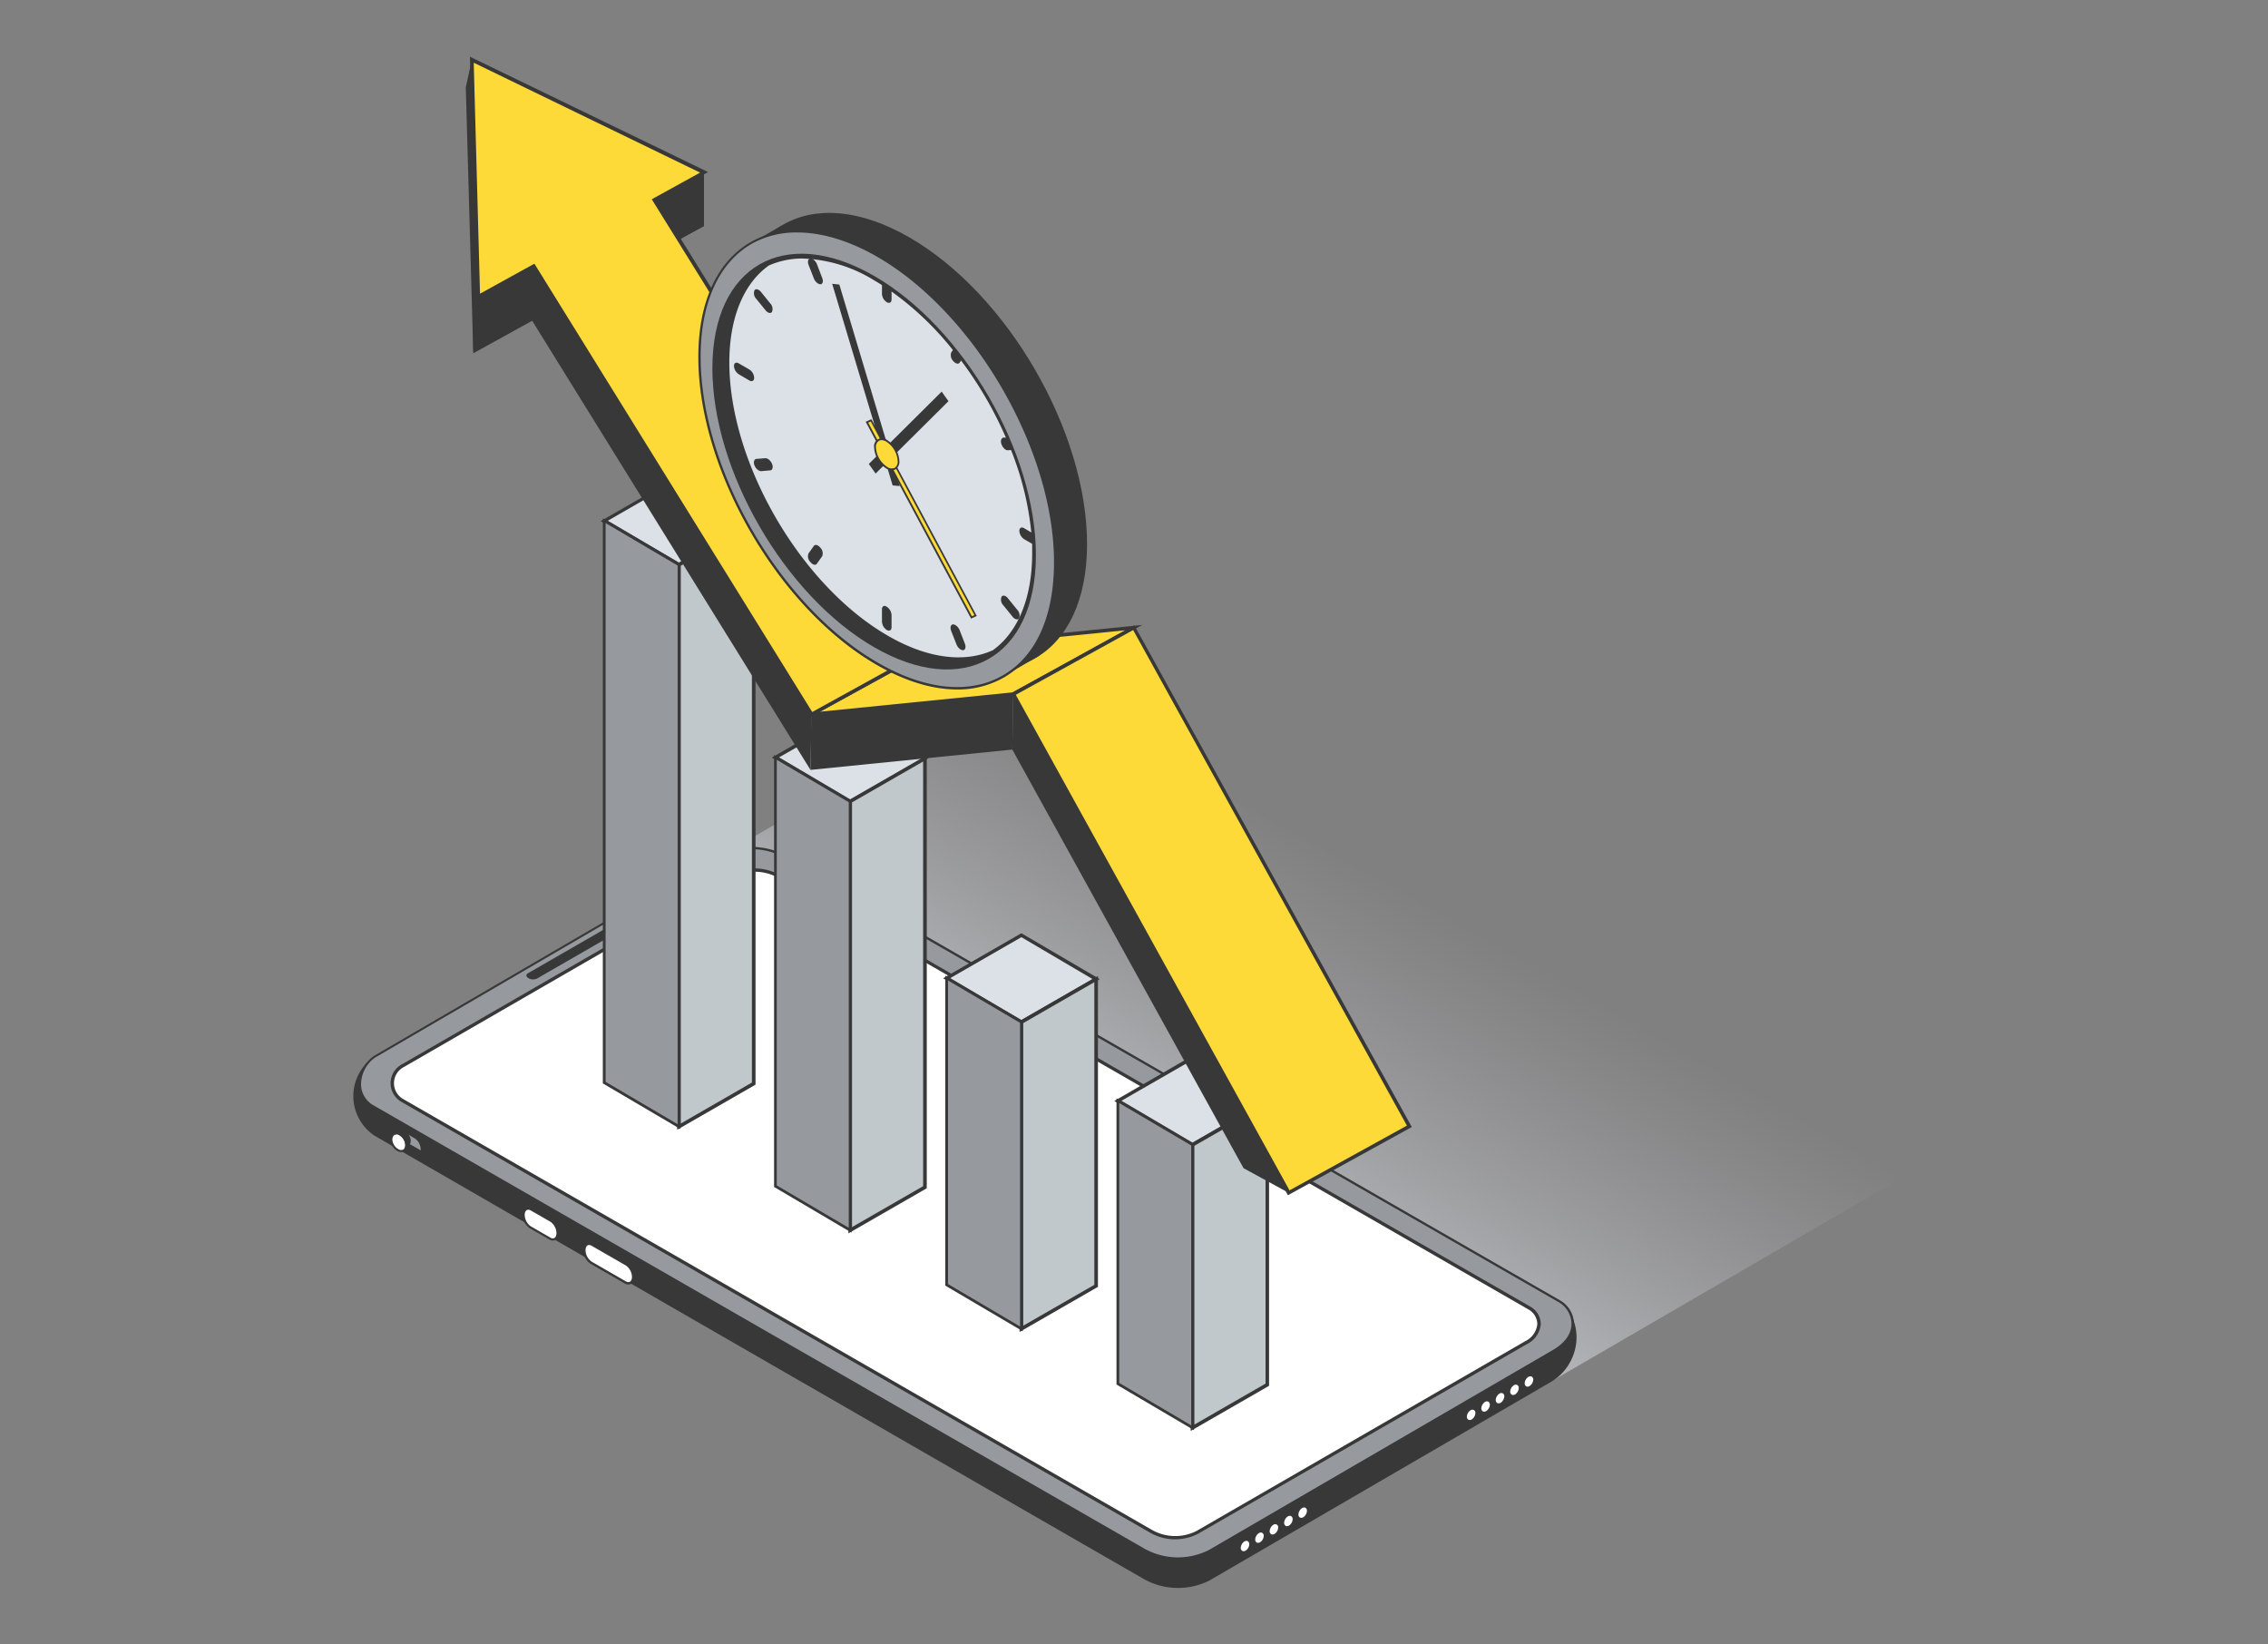 <?xml version="1.0" encoding="UTF-8"?> <svg xmlns="http://www.w3.org/2000/svg" viewBox="0 0 400 290"><rect x="0" y="0" width="400" height="290" fill="#808080" stroke="none"/><defs><linearGradient id="a" x1="198.09" x2="239.53" y1="223.37" y2="151.6" gradientUnits="userSpaceOnUse"><stop offset="0" stop-color="#cccfd3"></stop><stop offset="1" stop-color="#b2b1b8" stop-opacity="0"></stop></linearGradient></defs><g data-name="Layer 1"><path style="mix-blend-mode:multiply" fill="url(#a)" d="m101.66 165.61 158.49 85.81 77.53-45.02-158.09-85.77-77.93 44.98z"></path><path fill="#383838" d="m66.58 186 60.21-35a12.56 12.56 0 0 1 11.93.24s136.15 78.16 136.36 78.34c4.61 3.57 3.67 11.09-1.58 14.15l-60.21 35a12.34 12.34 0 0 1-11.72-.36S66.19 200.42 66 200.24a8.38 8.38 0 0 1 .58-14.24Z"></path><path fill="#383838" d="m71.33 202.29 2 1.15c.59.34 1.06 0 1.06-.8a2.53 2.53 0 0 0-1.06-2l-2-1.16c-.59-.34-1.06 0-1.06.8a2.54 2.54 0 0 0 1.06 2.01Z"></path><path fill="#969a9f" d="M73.36 200.63a2.57 2.57 0 0 1 1.06 2 1.3 1.3 0 0 1-.1.47.66.66 0 0 1-.25-.1l-2-1.15a2.54 2.54 0 0 1-1.06-2 1.73 1.73 0 0 1 .07-.48 1.19 1.19 0 0 1 .28.1Z"></path><path fill="#383838" d="M74.45 203.36h-.17a.8.8 0 0 1-.31-.12l-2-1.15a2.73 2.73 0 0 1-1.16-2.2 1.59 1.59 0 0 1 .09-.55l.06-.16h.16a1.18 1.18 0 0 1 .33.12l2 1.16a2.73 2.73 0 0 1 1.16 2.2 1.44 1.44 0 0 1-.11.54Zm-3.26-3.74a1.64 1.64 0 0 0 0 .23 2.37 2.37 0 0 0 1 1.86l2 1.15a.78.78 0 0 0 0-.22 2.36 2.36 0 0 0-1-1.86l-2-1.16Z"></path><path fill="#fff" d="M70.77 203.05a1 1 0 0 1-.45-.1A2.31 2.31 0 0 1 69 201a1.21 1.21 0 0 1 .29-.89.84.84 0 0 1 .63-.26 1.29 1.29 0 0 1 .45.09 2.38 2.38 0 0 1 1.32 2 1.23 1.23 0 0 1-.29.89.86.86 0 0 1-.63.26Z"></path><path fill="#383838" d="M69.92 200a.88.88 0 0 1 .37.08 2.13 2.13 0 0 1 1.2 1.79c0 .58-.28.94-.72.94a.93.93 0 0 1-.38-.08A2.14 2.14 0 0 1 69.2 201c0-.58.28-.94.72-.94Zm0-.39a1 1 0 0 0-.77.32 1.35 1.35 0 0 0-.34 1 2.52 2.52 0 0 0 1.44 2.13 1.22 1.22 0 0 0 .52.11 1 1 0 0 0 .77-.32 1.38 1.38 0 0 0 .34-1 2.57 2.57 0 0 0-1.44-2.14 1.41 1.41 0 0 0-.52-.1Z"></path><path fill="#383838" d="M71.46 201.92a2.13 2.13 0 0 0-1.19-1.79.78.78 0 0 0-.7 0l1-.73a.69.69 0 0 1 .68 0 2.15 2.15 0 0 1 1.2 1.79 1.58 1.58 0 0 1-.24.75l-1 .74a1 1 0 0 0 .25-.76ZM111.46 225.21a2.55 2.55 0 0 0-1.06-2l-6.08-3.5a.67.67 0 0 0-.72 0l1-.69.1-.07a.65.65 0 0 1 .79 0l6.07 3.49a2.55 2.55 0 0 1 1.06 2 .93.93 0 0 1-.24.77l-1.14.79a1 1 0 0 0 .22-.79Z"></path><path fill="#fff" d="M110.82 226.33a1.06 1.06 0 0 1-.52-.15l-6.07-3.5a2.71 2.71 0 0 1-1.16-2.19 1.27 1.27 0 0 1 .31-.91.73.73 0 0 1 .53-.22 1 1 0 0 1 .51.16l6.07 3.49a2.73 2.73 0 0 1 1.16 2.2 1.24 1.24 0 0 1-.3.9.77.77 0 0 1-.53.22Z"></path><path fill="#383838" d="M103.91 219.56a.86.86 0 0 1 .41.12l6.08 3.5a2.55 2.55 0 0 1 1.06 2c0 .58-.26.92-.64.92a.9.9 0 0 1-.42-.12l-6.07-3.5a2.5 2.5 0 0 1-1.06-2c0-.58.26-.93.64-.93Zm0-.39a.92.92 0 0 0-.67.27 1.4 1.4 0 0 0-.36 1.05 2.92 2.92 0 0 0 1.25 2.36l6.07 3.5a1.25 1.25 0 0 0 .62.18 1 1 0 0 0 .67-.28 1.48 1.48 0 0 0 .36-1.05 2.93 2.93 0 0 0-1.26-2.36l-6.07-3.49a1.22 1.22 0 0 0-.61-.18ZM98.14 217.49a2.53 2.53 0 0 0-1.06-2l-3.48-2a.65.65 0 0 0-.72 0l1-.69.09-.07a.67.67 0 0 1 .79 0l3.48 2a2.5 2.5 0 0 1 1.06 2 .9.9 0 0 1-.24.76v.05l-1.14.8a1 1 0 0 0 .22-.85Z"></path><path fill="#fff" d="M97.5 218.62a1.08 1.08 0 0 1-.52-.16l-3.47-2a2.73 2.73 0 0 1-1.16-2.2 1.2 1.2 0 0 1 .31-.9.69.69 0 0 1 .52-.22 1.06 1.06 0 0 1 .52.15l3.48 2a2.74 2.74 0 0 1 1.16 2.19 1.4 1.4 0 0 1-.22.8.75.75 0 0 1-.62.33Z"></path><path fill="#383838" d="M93.18 213.33a.92.92 0 0 1 .42.13l3.48 2a2.53 2.53 0 0 1 1.06 2c0 .58-.26.93-.64.93a.82.82 0 0 1-.42-.13l-3.47-2a2.53 2.53 0 0 1-1.07-2c0-.58.27-.93.64-.93Zm0-.39a.92.92 0 0 0-.66.28 1.43 1.43 0 0 0-.37 1 3 3 0 0 0 1.26 2.37l3.48 2a1.19 1.19 0 0 0 .61.18c.51 0 1-.41 1-1.32a2.9 2.9 0 0 0-1.26-2.36l-3.47-2a1.23 1.23 0 0 0-.62-.18Z"></path><path fill="#969a9f" d="m275.08 229.53-136.27-78.28a12.54 12.54 0 0 0-11.92-.36l-60.83 35.44c-3.09 2.27-3.69 6.79-.26 8.78l135.76 78.07a12.34 12.34 0 0 0 11.72.36l60.82-35.38c4.29-2.57 4.04-6.58.98-8.63Z"></path><path fill="#383838" d="M207.74 275a12.49 12.49 0 0 1-6.28-1.69L65.7 195.28a4.65 4.65 0 0 1-2.41-3.86 6.21 6.21 0 0 1 2.71-5.24l60.84-35.45a12.69 12.69 0 0 1 12.12.35l136.28 78.29a4.88 4.88 0 0 1 2.36 4.15c-.05 1.83-1.24 3.54-3.35 4.81l-60.87 35.37a12.51 12.51 0 0 1-5.64 1.3Zm-75.21-125.25a12.34 12.34 0 0 0-5.55 1.32L66.16 186.5a5.85 5.85 0 0 0-2.48 4.89 4.29 4.29 0 0 0 2.22 3.55L201.66 273a12.1 12.1 0 0 0 11.53.35L274 238c2-1.19 3.12-2.78 3.16-4.48a4.48 4.48 0 0 0-2.16-3.82l-136.29-78.28a12.31 12.31 0 0 0-6.18-1.67Z"></path><path fill="#fff" d="m71.12 187.9 58.07-33.51a8.77 8.77 0 0 1 8.35.24l132.33 76.1c2.15 1.43 2.32 4.24-.69 6l-58.06 33.48a8.63 8.63 0 0 1-8.21-.25l-132-75.95a3.5 3.5 0 0 1 .21-6.11Z"></path><path fill="#383838" d="M207.24 271.46a8.91 8.91 0 0 1-4.47-1.21l-132-75.95a3.79 3.79 0 0 1 .19-6.65L129 154.13a9 9 0 0 1 8.64.25L270 230.48a3.56 3.56 0 0 1 1.74 3.05 4.32 4.32 0 0 1-2.42 3.49l-58.05 33.48a9 9 0 0 1-4.03.96Zm-74.11-117.73a8.54 8.54 0 0 0-3.81.91l-58.07 33.52a3.21 3.21 0 0 0-.17 5.64l132 75.95a8.3 8.3 0 0 0 7.92.25l58-33.48a3.77 3.77 0 0 0 2.13-3 3 3 0 0 0-1.46-2.54l-132.28-76.1a8.54 8.54 0 0 0-4.26-1.15ZM110.22 163.66h.07c.39-.22.34-.61-.1-.86a1.66 1.66 0 0 0-1.5-.07h-.08c-.38.22-.33.61.11.87a1.63 1.63 0 0 0 1.5.06ZM94.71 172.57l13.29-7.66c.39-.22.34-.6-.1-.86a1.66 1.66 0 0 0-1.5-.07l-13.3 7.66c-.38.22-.34.61.11.87a1.69 1.69 0 0 0 1.5.06Z"></path><path fill="#fff" d="M229.53 267.86a.69.69 0 0 1-.7-.78 1.61 1.61 0 0 1 .75-1.3.86.86 0 0 1 .45-.13.67.67 0 0 1 .34.09.76.76 0 0 1 .36.7 1.64 1.64 0 0 1-.75 1.3 1 1 0 0 1-.45.12Z"></path><path fill="#383838" d="M230 265.84a.4.4 0 0 1 .24.07.57.57 0 0 1 .26.53 1.44 1.44 0 0 1-.65 1.13.81.81 0 0 1-.35.1.5.5 0 0 1-.24-.06.6.6 0 0 1-.26-.53 1.42 1.42 0 0 1 .65-1.13.71.71 0 0 1 .35-.11Zm0-.39a1.09 1.09 0 0 0-.54.16 1.81 1.81 0 0 0-.85 1.47 1 1 0 0 0 .45.86.88.88 0 0 0 .44.12 1.08 1.08 0 0 0 .54-.15 1.81 1.81 0 0 0 .85-1.47 1 1 0 0 0-.45-.87.86.86 0 0 0-.44-.12Z"></path><path fill="#fff" d="M227 269.34a.67.67 0 0 1-.34-.09.78.78 0 0 1-.36-.7 1.64 1.64 0 0 1 .75-1.3 1 1 0 0 1 .45-.13.67.67 0 0 1 .34.09.77.77 0 0 1 .36.7 1.62 1.62 0 0 1-.75 1.3 1 1 0 0 1-.45.13Z"></path><path fill="#383838" d="M227.48 267.32a.48.48 0 0 1 .24.06.58.58 0 0 1 .26.53 1.41 1.41 0 0 1-.65 1.13.69.69 0 0 1-.35.1.5.5 0 0 1-.24-.06.58.58 0 0 1-.26-.53 1.44 1.44 0 0 1 .65-1.13.69.69 0 0 1 .35-.1Zm0-.39a1.08 1.08 0 0 0-.54.15 1.81 1.81 0 0 0-.85 1.47 1 1 0 0 0 .45.87 1 1 0 0 0 .44.11 1.14 1.14 0 0 0 .55-.15 1.82 1.82 0 0 0 .84-1.47 1 1 0 0 0-.45-.87.85.85 0 0 0-.44-.11Z"></path><path fill="#fff" d="M224.43 270.81a.69.69 0 0 1-.34-.09.77.77 0 0 1-.36-.7 1.64 1.64 0 0 1 .75-1.3 1 1 0 0 1 .45-.13.67.67 0 0 1 .34.09.77.77 0 0 1 .36.7 1.62 1.62 0 0 1-.75 1.3.86.86 0 0 1-.45.13Z"></path><path fill="#383838" d="M224.93 268.79a.48.48 0 0 1 .24.06.58.58 0 0 1 .26.53 1.41 1.41 0 0 1-.65 1.13.69.69 0 0 1-.35.1.5.5 0 0 1-.24-.06.58.58 0 0 1-.26-.53 1.44 1.44 0 0 1 .65-1.13.69.69 0 0 1 .35-.1Zm0-.39a1.08 1.08 0 0 0-.54.15 1.81 1.81 0 0 0-.85 1.47 1 1 0 0 0 .45.87 1 1 0 0 0 .44.11 1.08 1.08 0 0 0 .54-.15 1.81 1.81 0 0 0 .85-1.47 1 1 0 0 0-.45-.87 1 1 0 0 0-.44-.11Z"></path><path fill="#fff" d="M221.88 272.28a.67.67 0 0 1-.34-.09.77.77 0 0 1-.36-.7 1.64 1.64 0 0 1 .75-1.3 1 1 0 0 1 .45-.13.71.71 0 0 1 .7.79 1.59 1.59 0 0 1-.75 1.3.86.86 0 0 1-.45.13Z"></path><path fill="#383838" d="M222.38 270.26a.48.48 0 0 1 .24.06.58.58 0 0 1 .26.53 1.4 1.4 0 0 1-.65 1.13.69.69 0 0 1-.35.1.5.5 0 0 1-.24-.06.57.57 0 0 1-.26-.53 1.44 1.44 0 0 1 .65-1.13.69.69 0 0 1 .35-.1Zm0-.39a1.08 1.08 0 0 0-.54.15 1.81 1.81 0 0 0-.85 1.47 1 1 0 0 0 .46.87.8.8 0 0 0 .43.12 1.09 1.09 0 0 0 .54-.16 1.81 1.81 0 0 0 .85-1.47 1 1 0 0 0-.45-.86.86.86 0 0 0-.44-.12Z"></path><path fill="#fff" d="M219.33 273.75a.69.69 0 0 1-.34-.09.79.79 0 0 1-.35-.7 1.59 1.59 0 0 1 .75-1.29.8.8 0 0 1 .44-.13.67.67 0 0 1 .34.09.77.77 0 0 1 .36.7 1.59 1.59 0 0 1-.75 1.29.86.86 0 0 1-.45.13Z"></path><path fill="#383838" d="M219.83 271.73a.4.4 0 0 1 .24.07.56.56 0 0 1 .26.53 1.43 1.43 0 0 1-.65 1.13.81.81 0 0 1-.35.1.42.42 0 0 1-.24-.07.58.58 0 0 1-.26-.53 1.45 1.45 0 0 1 .65-1.13.81.81 0 0 1 .35-.1Zm0-.39a1 1 0 0 0-.54.16 1.79 1.79 0 0 0-.85 1.46 1 1 0 0 0 .45.87.88.88 0 0 0 .44.12 1.16 1.16 0 0 0 .55-.16 1.82 1.82 0 0 0 .84-1.46 1 1 0 0 0-.45-.87.86.86 0 0 0-.44-.12Z"></path><path fill="#fff" d="M269.41 244.73a.67.67 0 0 1-.34-.09.76.76 0 0 1-.36-.7 1.62 1.62 0 0 1 .75-1.3.91.91 0 0 1 .44-.12.7.7 0 0 1 .35.09.77.77 0 0 1 .35.69 1.59 1.59 0 0 1-.75 1.3.83.83 0 0 1-.44.13Z"></path><path fill="#383838" d="M269.9 242.71a.54.54 0 0 1 .25.06.6.6 0 0 1 .26.53 1.42 1.42 0 0 1-.65 1.13.71.71 0 0 1-.35.11.4.4 0 0 1-.24-.07.57.57 0 0 1-.26-.53 1.41 1.41 0 0 1 .65-1.13.74.74 0 0 1 .34-.1Zm0-.39a1 1 0 0 0-.54.16 1.8 1.8 0 0 0-.85 1.46 1 1 0 0 0 .46.87.83.83 0 0 0 .44.12 1.09 1.09 0 0 0 .54-.16 1.83 1.83 0 0 0 .85-1.47 1 1 0 0 0-.46-.86.83.83 0 0 0-.44-.12Z"></path><path fill="#fff" d="M266.86 246.2a.67.67 0 0 1-.34-.09.76.76 0 0 1-.36-.7 1.59 1.59 0 0 1 .75-1.29.83.83 0 0 1 .44-.13.64.64 0 0 1 .34.09.76.76 0 0 1 .36.7 1.59 1.59 0 0 1-.75 1.29.83.83 0 0 1-.44.13Z"></path><path fill="#383838" d="M267.35 244.18a.45.45 0 0 1 .25.07.59.59 0 0 1 .26.53 1.45 1.45 0 0 1-.65 1.13.81.81 0 0 1-.35.1.4.4 0 0 1-.24-.07.58.58 0 0 1-.27-.53 1.44 1.44 0 0 1 .66-1.13.77.77 0 0 1 .34-.1Zm0-.39a1.15 1.15 0 0 0-.54.16 1.83 1.83 0 0 0-.85 1.46 1 1 0 0 0 .46.87.83.83 0 0 0 .44.12 1.1 1.1 0 0 0 .54-.15 1.85 1.85 0 0 0 .85-1.47 1 1 0 0 0-.46-.87.83.83 0 0 0-.44-.12Z"></path><path fill="#fff" d="M264.31 247.68a.71.71 0 0 1-.7-.79 1.6 1.6 0 0 1 .75-1.3.85.85 0 0 1 .44-.13.64.64 0 0 1 .34.09.76.76 0 0 1 .36.7 1.62 1.62 0 0 1-.75 1.3.9.9 0 0 1-.44.13Z"></path><path fill="#383838" d="M264.8 245.66a.54.54 0 0 1 .25.06.59.59 0 0 1 .26.53 1.44 1.44 0 0 1-.65 1.13.69.69 0 0 1-.35.1.48.48 0 0 1-.24-.06.59.59 0 0 1-.27-.53 1.42 1.42 0 0 1 .66-1.13.63.63 0 0 1 .34-.1Zm0-.39a1.13 1.13 0 0 0-.54.15 1.83 1.83 0 0 0-.85 1.47 1 1 0 0 0 .46.87.93.93 0 0 0 .44.11 1.08 1.08 0 0 0 .54-.15 1.81 1.81 0 0 0 .85-1.47 1 1 0 0 0-.46-.87.82.82 0 0 0-.44-.11Z"></path><path fill="#fff" d="M261.76 249.15a.67.67 0 0 1-.34-.09.77.77 0 0 1-.36-.7 1.62 1.62 0 0 1 .75-1.3.93.93 0 0 1 .44-.13.64.64 0 0 1 .34.09.77.77 0 0 1 .36.7 1.62 1.62 0 0 1-.75 1.3.93.93 0 0 1-.44.13Z"></path><path fill="#383838" d="M262.25 247.13a.54.54 0 0 1 .25.06.6.6 0 0 1 .26.53 1.44 1.44 0 0 1-.65 1.13.69.69 0 0 1-.35.1.48.48 0 0 1-.24-.06.58.58 0 0 1-.26-.53 1.41 1.41 0 0 1 .65-1.13.63.63 0 0 1 .34-.1Zm0-.39a1.1 1.1 0 0 0-.54.15 1.83 1.83 0 0 0-.85 1.47 1 1 0 0 0 .46.87.93.93 0 0 0 .44.11 1.1 1.1 0 0 0 .54-.15 1.81 1.81 0 0 0 .85-1.47 1 1 0 0 0-.46-.87.93.93 0 0 0-.44-.11Z"></path><path fill="#fff" d="M259.21 250.62a.67.67 0 0 1-.34-.09.77.77 0 0 1-.36-.7 1.62 1.62 0 0 1 .75-1.3.93.93 0 0 1 .45-.13.69.69 0 0 1 .34.09.8.8 0 0 1 .35.7 1.62 1.62 0 0 1-.75 1.3.9.9 0 0 1-.44.13Z"></path><path fill="#383838" d="M259.71 248.6a.53.53 0 0 1 .24.06.6.6 0 0 1 .26.53 1.44 1.44 0 0 1-.65 1.13.69.69 0 0 1-.35.1.48.48 0 0 1-.24-.06.57.57 0 0 1-.26-.53 1.41 1.41 0 0 1 .65-1.13.64.64 0 0 1 .35-.1Zm0-.39a1.14 1.14 0 0 0-.55.15 1.83 1.83 0 0 0-.85 1.47 1 1 0 0 0 .46.87.93.93 0 0 0 .44.11 1.08 1.08 0 0 0 .54-.15 1.81 1.81 0 0 0 .85-1.47 1 1 0 0 0-.46-.87.92.92 0 0 0-.43-.11Z"></path><path fill="#dbe1e7" d="m136.76 133.56 13.19 7.77 13.18-7.59-13.18-7.76-13.19 7.58z"></path><path fill="#383838" d="m149.94 141.69-.16-.09-13.65-8 13.82-8 .16.1 13.65 8Zm-12.54-8.13L150 141l12.55-7.22-12.56-7.39Z"></path><path fill="#c1c8cc" d="m149.95 216.95 13.18-7.58v-75.63l-13.18 7.59v75.62z"></path><path fill="#383838" d="M149.63 217.5v-76.36l13.82-7.95v76.36Zm.64-76v74.9l12.54-7.22v-74.89Z"></path><path fill="#969a9f" d="m136.76 209.19 13.19 7.76v-75.62l-13.19-7.77v75.63z"></path><path fill="#383838" d="m150.19 217.38-13.67-8.06v-76.19l13.67 8.06ZM137 209.05l12.69 7.47v-75.05L137 134Z"></path><path fill="#dbe1e7" d="m106.57 91.83 13.18 7.76 13.18-7.58-13.18-7.77-13.18 7.59z"></path><path fill="#383838" d="m119.75 100-.16-.1-13.65-8 13.81-7.95.16.1 13.66 8Zm-12.55-8.17 12.55 7.39L132.3 92l-12.55-7.39Z"></path><path fill="#c1c8cc" d="m119.75 198.68 13.18-7.58V92.01l-13.18 7.58v99.09z"></path><path fill="#383838" d="M119.43 199.23V99.4l13.82-7.94v99.82Zm.64-99.46v98.36l12.54-7.22V92.56Z"></path><path fill="#969a9f" d="m106.57 190.92 13.18 7.76V99.59l-13.18-7.76v99.09z"></path><path fill="#383838" d="m120 199.11-13.68-8.05V91.4l13.68 8Zm-13.19-8.33 12.7 7.47V99.73l-12.7-7.48Z"></path><path fill="#dbe1e7" d="m197.16 194.12 13.18 7.76 13.18-7.58-13.18-7.76-13.18 7.58z"></path><path fill="#383838" d="m210.33 202.25-.15-.09-13.66-8 13.82-8 .16.09 13.65 8Zm-12.54-8.13 12.55 7.39 12.55-7.21-12.56-7.39Z"></path><path fill="#c1c8cc" d="M210.34 201.88v49.9l13.18-7.58v-49.9l-13.18 7.58z"></path><path fill="#383838" d="M210 252.34V201.7l13.82-7.95v50.64Zm.64-50.27v49.16L223.2 244v-49.15Z"></path><path fill="#969a9f" d="M197.16 194.12v49.9l13.18 7.76v-49.9l-13.18-7.76z"></path><path fill="#383838" d="m210.58 252.21-13.67-8.05v-50.47l13.67 8.05Zm-13.18-8.33 12.69 7.48V202l-12.69-7.47Z"></path><path fill="#dbe1e7" d="m166.96 172.48 13.18 7.77 13.18-7.59-13.18-7.76-13.18 7.58z"></path><path fill="#383838" d="m180.14 180.61-.16-.09-13.65-8 13.81-7.95.16.1 13.66 8Zm-12.55-8.12 12.55 7.39 12.55-7.22-12.55-7.39Z"></path><path fill="#c1c8cc" d="m180.14 234.34 13.18-7.58v-54.1l-13.18 7.59v54.09z"></path><path fill="#383838" d="M179.82 234.89v-54.83l13.82-7.95v54.83Zm.64-54.46v53.36l12.54-7.21v-53.37Z"></path><path fill="#969a9f" d="m166.96 226.58 13.18 7.76v-54.09l-13.18-7.77v54.1z"></path><path fill="#383838" d="m180.39 234.77-13.67-8.05v-54.66l13.67 8Zm-13.19-8.33 12.7 7.48v-53.54l-12.7-7.47Z"></path><path fill="#feda39" d="m178.69 122.41 21.25-11.73-35.59 3.58-21.26 11.72 35.6-3.57z"></path><path fill="#383838" d="m141.57 126.45 22.74-12.51 37.15-3.73-22.74 12.51Zm22.87-11.88-19.83 10.94 34-3.41 19.84-10.95Z"></path><path fill="#383838" d="m178.69 122.41-.15 9.78-35.6 3.58.15-9.79 35.6-3.57zM83.47 62.3l40.69-22.44-40.69-19.84V62.3z"></path><path fill="#feda39" d="M201.47 110.28h24.28v100.47h-24.28z" transform="rotate(-28.87 213.635 160.537)"></path><path fill="#383838" d="m227.15 210.78-.16-.28-48.74-88.22 21.82-12 .15.28L249 198.75Zm-48-88.25 48.28 87.39 20.7-11.42-48.28-87.39ZM124.16 30.38v9.48l-7.98 4.25-1.85-8.4 9.83-5.33z"></path><path fill="#383838" d="m227.27 210.35-7.95-4.34-40.78-73.82.15-9.78 48.58 87.94zM143.13 125.98l-.19 9.79L93.6 56.15l.19-9.79 49.34 79.62z"></path><path fill="#feda39" d="m83.21 10.54 40.95 19.84-8.76 4.83 48.99 79.05-21.26 11.72-48.99-79.05-9.78 5.4-1.15-41.79z"></path><path fill="#383838" d="m143 126.41-49-79-10 5.5L82.88 10l42 20.34-9 5 49 79.06ZM94.25 46.5l49 79.06 20.7-11.42-49-79 8.52-4.7-39.92-19.38 1.11 40.73Z"></path><path fill="#383838" d="m83.47 62.3-1.32-46.88 1.06-4.88 1.15 41.79-.89 9.97zM129 59.73c0 19.88 14 44.1 31.36 54.1s31.36 2 31.36-17.88-14-44.1-31.36-54.1S129 39.86 129 59.73Z"></path><path fill="#383838" d="m132.23 43.02 5.63-3.25 45.46 75.83-6.36 3.7-44.73-76.28z"></path><path fill="#969a9f" d="M123.35 63c0 19.88 14.05 44.1 31.37 54.1s31.36 2 31.36-17.89S172 55.1 154.72 45.1s-31.37-2-31.37 17.9Z"></path><path fill="#383838" d="M168.79 121.59c-4.34 0-9.17-1.46-14.17-4.34-17.35-10-31.46-34.36-31.46-54.27 0-9.64 3.27-16.84 9.21-20.27s14-2.67 22.45 2.22c17.34 10 31.46 34.36 31.46 54.26 0 9.65-3.28 16.85-9.22 20.28a16.29 16.29 0 0 1-8.27 2.12ZM140.64 41a16 16 0 0 0-8.07 2c-5.82 3.36-9 10.44-9 19.94 0 19.78 14 44 31.27 53.93 8.35 4.82 16.18 5.61 22.05 2.22s9-10.44 9-19.94c0-19.78-14-44-31.27-53.92-4.94-2.82-9.7-4.23-13.98-4.23Z"></path><path fill="#383838" d="M125.64 64.93c0 18.08 12.77 40.12 28.53 49.21S182.7 116 182.7 97.88s-12.77-40.12-28.53-49.22-28.53-1.81-28.53 16.27Z"></path><path fill="#383838" d="M126.14 65.22c0 17.76 12.55 39.41 28 48.35 8.35 4.82 15.85 5 21 1.27 4.38-3.15 7-9.08 7-17.25v-1.62c0-.54-.07-1.34-.14-2a53.71 53.71 0 0 0-3.55-14.57c-.29-.73-.59-1.45-.9-2.18a68.24 68.24 0 0 0-8-13.74c-.47-.63-.95-1.25-1.45-1.86a54.17 54.17 0 0 0-10.91-10.39c-.56-.4-1.13-.78-1.69-1.13s-.91-.57-1.38-.84c-7.19-4.15-13.75-4.83-18.71-2.58-5.67 2.56-9.27 9.03-9.27 18.54Z"></path><path fill="#dbe1e7" d="M128.4 63.92c0 17.76 12.54 39.4 28 48.34 7.21 4.16 13.77 4.84 18.74 2.58 4.38-3.15 7-9.08 7-17.25v-1.62c0-.54-.07-1.34-.14-2a53.71 53.71 0 0 0-3.55-14.57c-.29-.73-.59-1.45-.9-2.18a68.24 68.24 0 0 0-8-13.74c-.47-.63-.95-1.25-1.45-1.86a54.17 54.17 0 0 0-10.91-10.39c-.56-.4-1.13-.78-1.69-1.13s-.91-.57-1.38-.84c-7.19-4.15-13.75-4.83-18.71-2.58-4.35 3.11-7.01 9.05-7.01 17.24Z"></path><path fill="#383838" d="M169 116.3a25.85 25.85 0 0 1-12.69-3.87c-15.5-9-28.12-30.71-28.12-48.51 0-7.94 2.54-14.13 7.14-17.42 5.24-2.38 11.95-1.46 18.93 2.57.54.31 1 .58 1.38.84.58.37 1.15.75 1.7 1.14a54.1 54.1 0 0 1 11 10.43c.47.58.94 1.19 1.44 1.87a67.34 67.34 0 0 1 8 13.78c.32.73.62 1.48.9 2.17a53.89 53.89 0 0 1 3.57 14.63c.06.61.11 1.28.14 2v1.63c0 7.92-2.53 14.1-7.12 17.41a15 15 0 0 1-6.27 1.33Zm-27.42-70.71a14.54 14.54 0 0 0-6 1.24c-4.47 3.2-6.95 9.28-6.95 17.09 0 17.67 12.53 39.28 27.93 48.17 6.87 4 13.47 4.89 18.56 2.57 4.45-3.21 6.92-9.28 6.92-17.07v-1.61c0-.75-.08-1.41-.14-2a53.38 53.38 0 0 0-3.55-14.52c-.27-.7-.57-1.44-.89-2.17a67.27 67.27 0 0 0-7.95-13.7c-.5-.68-1-1.28-1.44-1.85a53.56 53.56 0 0 0-10.87-10.36c-.55-.39-1.11-.77-1.69-1.13-.4-.26-.83-.52-1.36-.83a25.51 25.51 0 0 0-12.57-3.83Z"></path><path fill="#383838" d="m157.43 85.6 1.25.12-10.65-35.54-1.26-.13 10.66 35.55z"></path><path fill="#feda39" d="m153.64 74.12-.74.33 18.44 34.43.74-.32-18.44-34.44z"></path><path fill="#383838" d="m171.27 109.09-.07-.13-18.52-34.58 1-.46.07.13 18.52 34.58Zm-18.15-34.56 18.29 34.15.45-.2-18.29-34.15Z"></path><path fill="#383838" d="m153.23 81.82 1.2 1.69 12.85-12.76-1.2-1.69-12.85 12.76zM155.55 50.08v1.75a1.86 1.86 0 0 0 .84 1.46c.47.27.85.05.85-.49v-1.59c-.56-.4-1.13-.78-1.69-1.13ZM179.78 93.62a1.87 1.87 0 0 0 .84 1.46l1.54.89c0-.67-.07-1.34-.14-2l-1.4-.82c-.46-.28-.84-.07-.84.47ZM156.39 107a1.87 1.87 0 0 1 .85 1.47v2.14c0 .54-.38.75-.85.48a1.87 1.87 0 0 1-.84-1.46v-2.15c0-.58.38-.8.84-.48ZM130.29 64.08l1.87 1.08a1.86 1.86 0 0 1 .85 1.46c0 .54-.38.75-.85.48l-1.87-1.1a1.87 1.87 0 0 1-.84-1.46c0-.54.38-.73.84-.46ZM135 54.7l-1.62-2a1.4 1.4 0 0 1-.31-1.51c.23-.33.75-.19 1.16.31l1.61 2a1.41 1.41 0 0 1 .31 1.51c-.24.33-.76.19-1.15-.31ZM144.71 50.13c-.41 0-.93-.42-1.16-1l-.94-2.4c-.23-.6-.09-1.12.31-1.15s.93.42 1.16 1L145 49c.25.58.11 1.1-.29 1.13ZM168.09 63.64c.41.5.93.64 1.16.31l.35-.49c-.47-.63-.95-1.25-1.45-1.86l-.37.53a1.45 1.45 0 0 0 .31 1.51ZM176.65 78.4c.23.6.75 1.07 1.16 1l.66-.05c-.29-.73-.59-1.45-.9-2.18h-.61c-.41.12-.55.64-.31 1.23ZM177.8 105.55l1.62 2a1.43 1.43 0 0 1 .31 1.5c-.24.33-.76.19-1.16-.31l-1.62-2a1.42 1.42 0 0 1-.31-1.51c.23-.33.75-.23 1.16.32ZM168.08 110.11c.4 0 .92.42 1.16 1l.93 2.4c.23.6.09 1.12-.31 1.15s-.93-.42-1.16-1l-.94-2.39c-.23-.61-.09-1.13.32-1.16ZM143.53 96.28c.24-.33.75-.19 1.16.31a1.42 1.42 0 0 1 .31 1.51l-.94 1.32c-.23.33-.75.19-1.15-.32a1.4 1.4 0 0 1-.31-1.51ZM133.36 80.93l1.64-.13c.4 0 .92.42 1.16 1s.09 1.12-.32 1.15l-1.61.14c-.41 0-.93-.43-1.16-1s-.07-1.09.29-1.16Z"></path><path fill="#feda39" d="M154.33 78.93a4.54 4.54 0 0 0 2.06 3.56c1.15.66 2.07.13 2.07-1.18a4.53 4.53 0 0 0-2.07-3.56c-1.14-.66-2.06-.13-2.06 1.18Z"></path><path fill="#383838" d="M157.32 82.93a2 2 0 0 1-1-.3 4.74 4.74 0 0 1-2.15-3.7 1.41 1.41 0 0 1 2.3-1.32 4.73 4.73 0 0 1 2.15 3.7 1.58 1.58 0 0 1-.68 1.46 1.19 1.19 0 0 1-.62.16Zm-1.85-5.31a.88.88 0 0 0-.46.12 1.27 1.27 0 0 0-.52 1.19 4.39 4.39 0 0 0 2 3.42 1.33 1.33 0 0 0 1.31.15 1.28 1.28 0 0 0 .52-1.19 4.39 4.39 0 0 0-2-3.42 1.74 1.74 0 0 0-.85-.27Z"></path></g></svg> 